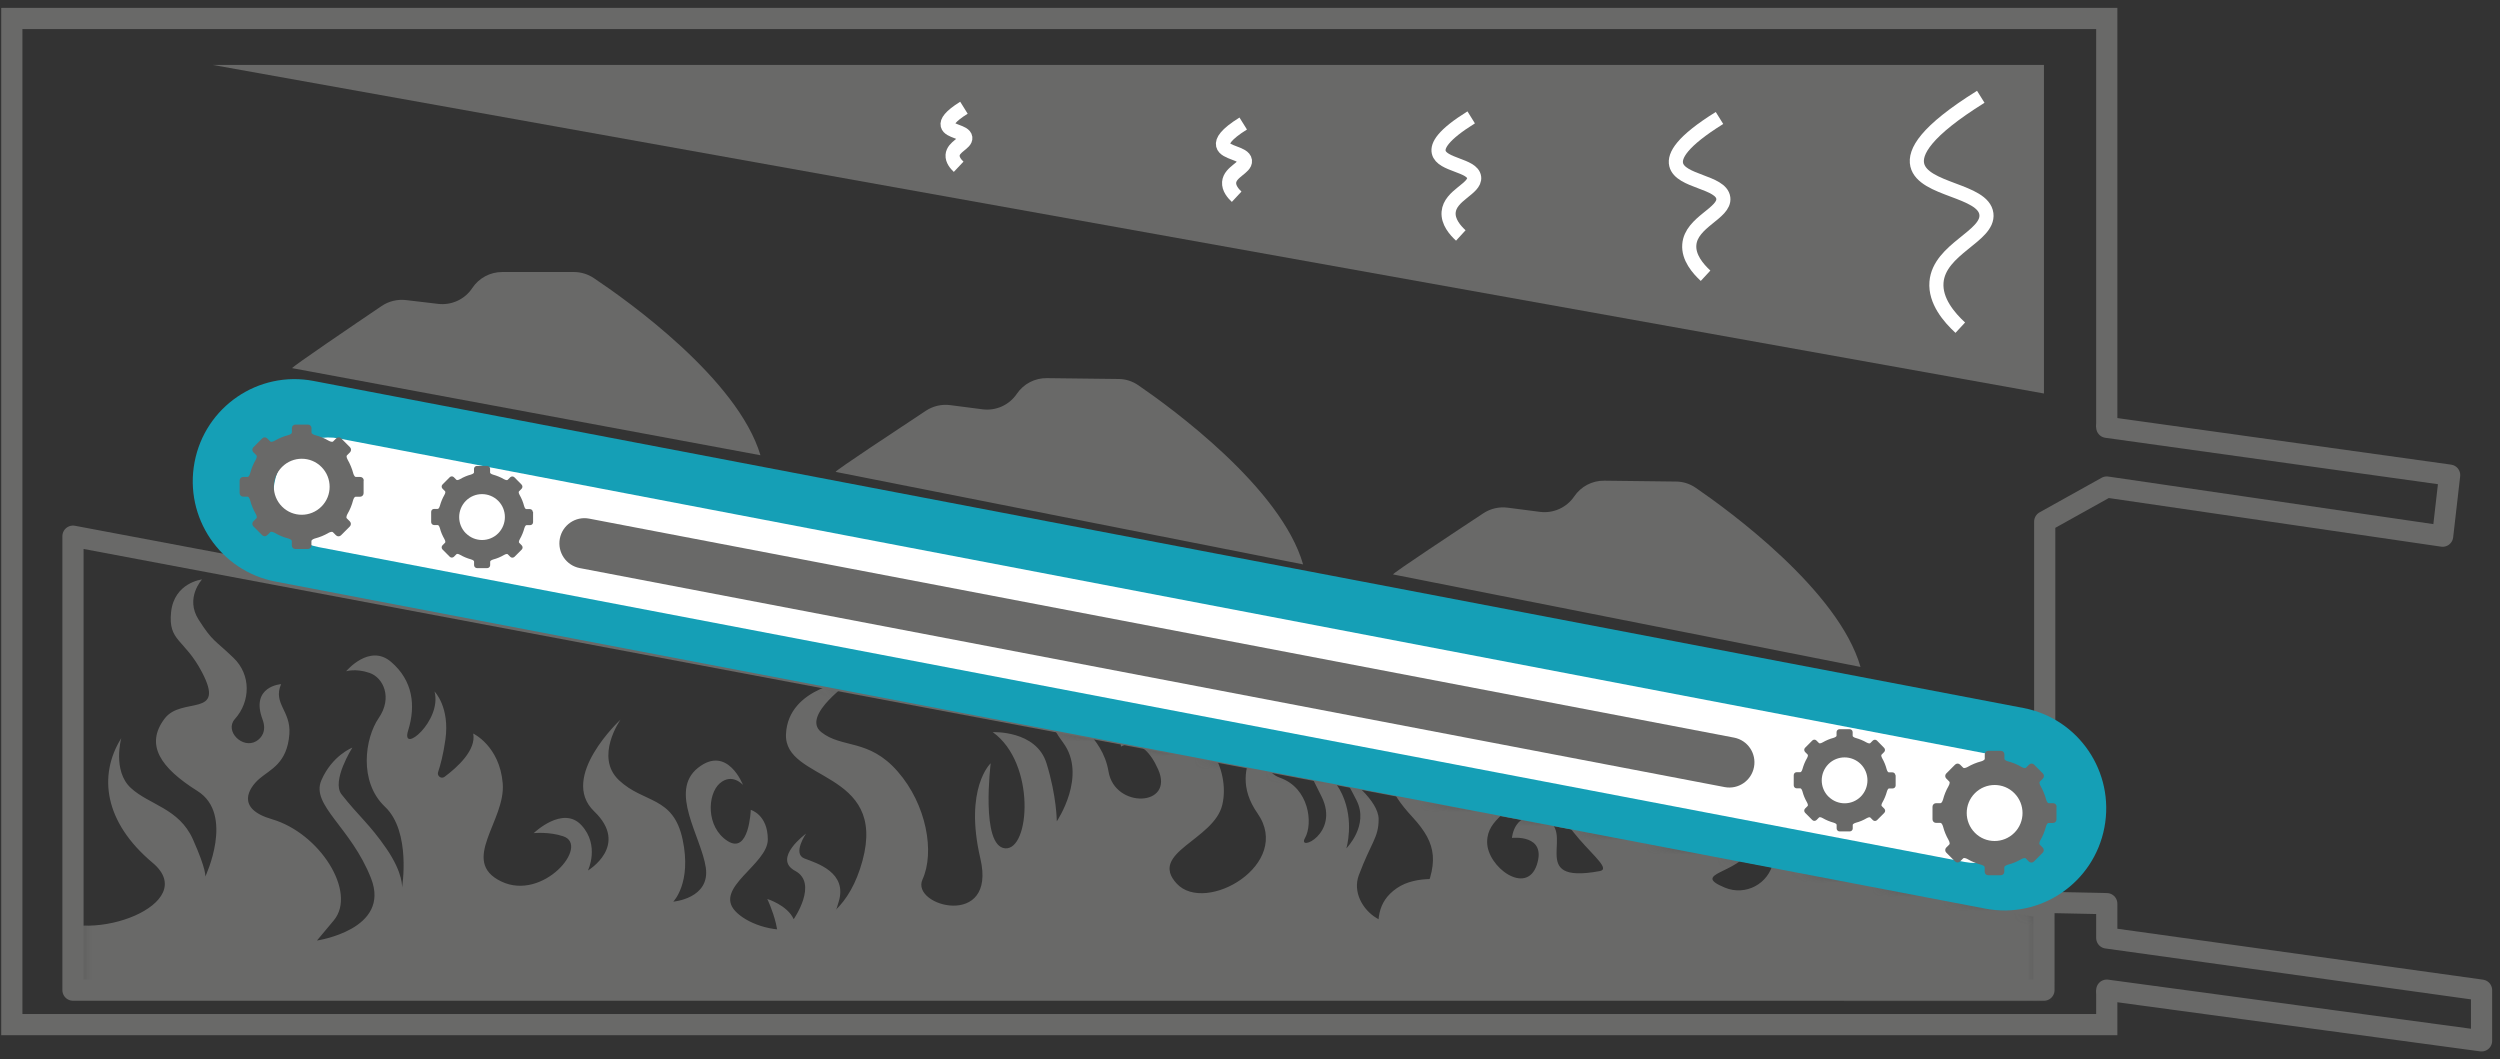 <?xml version="1.0" encoding="UTF-8"?> <svg xmlns="http://www.w3.org/2000/svg" width="177" height="75" viewBox="0 0 177 75" fill="none"><rect x="0" y="0" width="177" height="75" fill="#333333" stroke="none"/><path d="M59.163 33.405C59.163 33.301 63.696 30.307 65.558 29.077C66.067 28.745 66.673 28.604 67.279 28.684L69.564 28.979C70.514 29.102 71.451 28.678 71.99 27.884C72.468 27.177 73.27 26.759 74.121 26.772L79.193 26.833C79.696 26.833 80.186 26.993 80.602 27.282C82.924 28.874 90.697 34.53 92.259 39.959L59.175 33.411L59.163 33.405Z" fill="#696968"></path><path d="M98.629 40.666C98.629 40.562 103.162 37.568 105.024 36.338C105.532 36.006 106.139 35.865 106.745 35.944L109.03 36.24C109.979 36.362 110.917 35.938 111.456 35.145C111.933 34.438 112.736 34.02 113.587 34.032L118.659 34.094C119.161 34.094 119.651 34.254 120.068 34.543C122.39 36.135 130.163 41.791 131.725 47.22L98.641 40.672L98.629 40.666Z" fill="#696968"></path><path d="M149.159 70.103V72.543H0.837V1.308H149.159V30.252" stroke="#696968" stroke-width="1.5" stroke-miterlimit="10"></path><path d="M15.065 4.597H144.711V27.86L15.065 4.597Z" fill="#696968"></path><mask id="mask0_954_30" style="mask-type:luminance" maskUnits="userSpaceOnUse" x="5" y="37" width="140" height="34"><path d="M5.223 37.961V70.102H144.767V64.274L5.223 37.961Z" fill="white"></path></mask><g mask="url(#mask0_954_30)"><path d="M-59.664 70.01C-59.995 70.12 -63.284 62.847 -58.126 59.54C-52.969 56.232 -53.624 53.81 -54.831 52.046C-56.038 50.281 -58.672 50.502 -58.672 50.502C-58.672 50.502 -56.479 48.517 -54.169 49.949C-51.866 51.382 -49.777 55.679 -52.852 60.64C-55.927 65.602 -46.592 64.384 -48.46 59.208C-50.329 54.031 -48.24 52.267 -48.24 52.267C-48.24 52.267 -48.791 55.132 -47.474 55.464C-46.157 55.796 -42.206 54.031 -45.281 51.609C-48.356 49.187 -48.687 46.648 -45.943 44.889C-45.943 44.889 -47.701 47.865 -45.612 49.076C-43.523 50.287 -41.441 51.72 -41.11 53.706C-40.779 55.691 -42.978 57.56 -42.978 57.56C-42.978 57.56 -36.393 58.329 -38.696 54.363C-41 50.398 -40.675 49.076 -39.248 48.08C-37.821 47.09 -36.393 48.744 -36.393 48.744C-36.393 48.744 -38.807 48.302 -38.372 49.513C-37.931 50.724 -34.421 54.363 -34.2 57.007C-33.98 59.651 -40.24 61.636 -35.958 63.069C-31.677 64.501 -29.373 63.837 -30.69 59.983C-32.007 56.128 -35.193 52.052 -32.779 51.277C-30.366 50.509 -29.814 49.291 -31.683 48.744C-31.683 48.744 -28.277 47.201 -27.952 49.955C-27.622 52.71 -32.455 54.253 -28.718 55.021C-24.988 55.79 -27.842 52.267 -26.305 51.166C-24.767 50.066 -24.001 51.388 -24.001 51.388C-24.001 51.388 -25.98 51.277 -25.649 52.931C-25.318 54.585 -23.891 54.917 -24.553 56.564C-25.214 58.218 -26.746 57.444 -26.856 59.097C-26.966 60.751 -24.877 63.616 -23.671 61.63C-22.464 59.644 -24.767 59.208 -24.767 59.208C-24.767 59.208 -22.243 57.886 -21.251 60.308C-20.265 62.731 -23.119 64.052 -22.127 65.159C-21.141 66.26 -16.528 63.505 -19.052 59.983C-21.576 56.454 -21.141 54.031 -18.501 52.378C-18.501 52.378 -20.038 54.689 -18.721 55.907C-17.404 57.118 -16.853 57.007 -15.316 59.325C-13.778 61.636 -16.522 62.632 -14.764 64.391C-13.006 66.155 -9.166 60.315 -12.461 57.339C-15.757 54.363 -10.924 51.83 -12.241 50.509C-13.557 49.187 -15.095 50.177 -15.095 50.177C-15.095 50.177 -12.792 47.644 -11.144 49.076C-9.496 50.509 -9.276 51.609 -9.827 53.263C-10.378 54.917 -7.414 56.571 -7.303 54.695C-7.193 52.82 -7.634 50.177 -6.207 49.734C-4.78 49.291 -3.683 50.834 -3.683 50.834C-3.683 50.834 -6.207 50.724 -5.772 52.267C-5.331 53.81 -3.683 54.689 -4.235 56.564C-4.786 58.439 -1.27 58.329 -1.931 56.232C-2.593 54.136 -0.173 52.925 -0.173 52.925C-0.173 52.925 -1.38 53.915 -0.835 55.021C-0.284 56.122 0.813 55.79 0.261 57.333C-0.29 58.876 2.454 59.097 2.24 57.997C2.019 56.896 1.254 56.343 1.254 56.343C1.254 56.343 4.439 56.675 3.667 59.208C2.902 61.741 0.482 62.737 3.447 64.827C6.411 66.924 14.27 63.991 10.803 61.083C7.379 58.212 6.938 54.904 8.586 52.261C8.586 52.261 7.949 54.579 9.266 55.79C10.583 57.001 12.672 57.222 13.658 59.423C14.644 61.63 14.534 62.067 14.534 62.067C14.534 62.067 16.623 57.659 13.982 56.005C11.349 54.351 10.258 52.728 11.655 50.877C12.861 49.279 16.028 50.865 14.289 47.57C13.045 45.209 11.894 45.424 12.114 43.334C12.335 41.244 14.307 41.023 14.307 41.023C14.307 41.023 13.076 42.338 14.068 43.881C15.085 45.467 15.165 45.258 16.537 46.58C17.78 47.773 17.744 49.666 16.629 50.908C15.875 51.751 17.168 53.054 18.142 52.476C18.534 52.242 18.889 51.744 18.589 50.939C17.707 48.584 19.9 48.437 19.9 48.437C19.312 49.832 20.604 50.312 20.488 51.966C20.335 54.056 19.14 54.468 18.368 55.132C17.603 55.79 16.678 57.247 19.244 57.997C22.65 58.987 25.284 63.173 23.636 65.159C21.988 67.145 22.43 66.591 22.43 66.591C22.43 66.591 27.697 65.823 26.27 62.184C24.843 58.55 21.988 57.007 22.754 55.242C23.52 53.478 24.947 52.931 24.947 52.931C24.947 52.931 23.446 55.298 24.181 56.239C25.388 57.782 26.16 58.335 27.367 60.093C28.573 61.858 28.463 62.847 28.463 62.847C28.463 62.847 29.125 58.882 27.256 57.118C25.388 55.353 25.829 52.267 26.815 50.834C27.802 49.402 27.146 47.97 26.154 47.638C25.168 47.306 24.506 47.527 24.506 47.527C24.506 47.527 26.154 45.541 27.691 46.863C29.229 48.185 29.449 49.949 28.898 51.714C28.347 53.478 31.311 51.05 30.766 48.959C30.766 48.959 31.863 50.06 31.532 52.378C31.385 53.41 31.189 54.154 31.017 54.665C30.925 54.941 31.244 55.175 31.477 54.997C32.402 54.308 33.725 53.097 33.504 51.935C33.504 51.935 35.373 52.814 35.593 55.464C35.814 58.107 32.518 60.972 35.483 62.405C38.448 63.837 41.792 59.847 39.875 59.208C38.864 58.87 37.786 58.987 37.786 58.987C37.786 58.987 39.85 56.995 41.167 58.427C42.484 59.86 41.627 61.63 41.627 61.63C41.627 61.63 44.591 59.866 42.068 57.444C39.544 55.021 43.936 50.945 43.936 50.945C43.936 50.945 42.068 53.589 43.826 55.242C45.584 56.896 47.666 56.343 48.328 59.429C48.989 62.516 47.666 63.837 47.666 63.837C47.666 63.837 50.3 63.616 49.97 61.415C49.639 59.214 47.336 56.017 49.418 54.363C51.507 52.71 52.603 55.575 52.603 55.575C52.603 55.575 51.838 54.695 50.956 55.464C50.08 56.232 49.97 58.55 51.507 59.54C53.044 60.53 53.155 57.339 53.155 57.339C53.155 57.339 54.361 57.671 54.361 59.435C54.361 61.2 50.521 62.854 52.058 64.507C53.596 66.161 59.305 67.409 61.063 60.942C62.821 54.48 55.501 55.359 55.648 51.978C55.795 48.597 60.334 48.16 60.334 48.16C60.334 48.16 56.677 50.656 58.141 51.83C59.605 53.005 61.51 52.273 63.556 54.622C65.608 56.97 66.19 60.351 65.314 62.263C64.438 64.175 70.582 65.792 69.412 60.794C68.242 55.796 70.141 54.038 70.141 54.038C70.141 54.038 69.412 59.915 71.164 60.062C72.922 60.21 73.357 54.038 70.288 51.837C70.288 51.837 73.363 51.689 74.092 54.038C74.82 56.386 74.82 58.151 74.82 58.151C74.82 58.151 77.013 54.917 75.262 52.568C73.504 50.22 73.504 48.013 75.409 47.133C77.314 46.254 77.895 47.724 77.895 47.724C77.895 47.724 75.2 46.875 75.531 49.63C75.709 51.13 78.043 51.984 78.484 54.628C78.925 57.271 83.169 57.124 82 54.48C80.83 51.837 79.366 52.863 79.366 52.863C79.366 52.863 78.925 50.072 82.147 50.662C85.369 51.252 87.127 54.48 86.538 56.982C85.951 59.478 81.271 60.364 83.317 62.565C85.369 64.766 91.561 61.181 89.025 57.573C86.575 54.081 90.306 51.326 90.306 51.326C90.306 51.326 88.584 54.339 90.636 55.07C92.689 55.802 92.976 58.304 92.394 59.331C91.806 60.358 94.881 59.036 93.564 56.392L92.248 53.749C92.248 53.749 94.153 54.339 95.028 56.245C95.904 58.157 95.322 60.062 95.322 60.062C95.322 60.062 96.933 58.446 96.051 56.681C95.169 54.917 94.881 54.769 95.175 54.917C95.469 55.064 97.607 56.675 97.607 57.997C97.607 59.319 97.08 59.62 96.204 61.968C95.329 64.317 98.998 66.997 100.462 64.059C101.926 61.12 101.766 59.767 100.008 57.855C98.25 55.943 97.668 54.622 99.42 52.273C101.178 49.925 97.227 49.039 97.227 49.039C97.227 49.039 100.535 48.031 102.33 50.392C104.088 52.703 99.861 53.152 101.619 55.064C103.377 56.976 106.158 56.829 105.135 53.89C104.112 50.951 106.893 51.099 106.893 51.099C106.893 51.099 105.282 52.568 106.017 53.011C106.746 53.453 107.775 54.333 107.481 55.95C107.187 57.566 105.289 57.861 105.289 59.62C105.289 61.378 108.069 63.438 108.805 61.237C109.533 59.036 107.047 59.325 107.047 59.325C107.047 59.325 107.194 57.339 109.203 57.929C111.837 58.698 107.886 62.669 113.264 61.673C114.709 61.409 108.945 58.194 110.348 54.91C111.665 51.824 111.138 50.361 109.674 49.919C108.21 49.476 109.38 47.275 111.579 46.685C111.579 46.685 109.386 48.449 110.85 48.597C112.314 48.744 113.282 50.466 112.988 51.492C112.694 52.519 111.586 53.884 112.608 55.501C113.631 57.118 115.536 57.702 114.801 55.058C114.072 52.414 113.484 51.24 114.654 49.623C115.824 48.007 113.778 47.564 113.778 47.564C113.778 47.564 115.971 47.121 115.83 49.033C115.683 50.945 114.954 51.677 115.83 52.414C116.706 53.152 117.221 54.947 117 56.97C116.835 58.476 118.023 60.64 118.464 58.587C118.905 56.527 117.735 54.769 117.735 53.152C117.735 51.535 119.199 51.535 119.199 51.535C119.199 51.535 118.029 52.857 118.905 53.595C119.781 54.327 120.81 55.654 120.516 57.708C120.498 57.819 120.486 57.923 120.48 58.021C120.394 58.968 121.809 59.146 121.931 58.2C121.962 57.966 121.968 57.689 121.944 57.376C121.797 55.611 121.104 55.501 121.104 55.501C123.156 55.058 124.792 58.323 123.922 60.13C123.095 61.858 119.64 61.821 122.127 62.847C123.585 63.45 125.227 62.577 125.545 61.028C125.809 59.761 125.864 58.341 125.202 57.413C123.738 55.353 125.643 53.3 125.643 53.3C125.643 53.3 124.62 56.091 125.937 56.97C127.254 57.849 127.695 59.03 127.695 59.03C127.695 59.03 125.356 55.943 126.673 53.742C127.989 51.541 125.65 49.63 125.65 49.63C125.65 49.63 128.081 49.255 129.251 51.166C130.421 53.078 127.408 56.239 128.872 56.976C130.336 57.708 131.652 55.95 130.777 54.775C129.901 53.601 130.574 53.152 130.574 53.152C130.574 53.152 132.241 52.568 132.682 55.07C133.123 57.566 130.489 58.888 133.411 60.21C136.338 61.532 137.214 64.833 134.795 65.386C132.651 65.872 133.845 67.409 133.845 67.409C133.845 67.409 135.603 68.436 136.332 66.966C136.712 66.21 137.821 66.303 138.06 67.114C138.207 67.63 138.194 68.196 137.76 68.688C136.59 70.01 135.021 69.905 135.021 69.905L-59.67 70.016L-59.664 70.01Z" fill="#696968"></path><path d="M-59.664 70.01C-59.664 70.01 -60.179 66.961 -58.421 65.196C-56.663 63.432 -57.324 61.889 -57.324 61.889C-57.324 61.889 -55.236 63.1 -55.677 64.643C-56.118 66.186 -53.808 68.498 -50.844 65.965C-47.879 63.432 -45.9 65.301 -45.355 63.542C-44.804 61.778 -45.907 60.456 -45.907 60.456C-45.907 60.456 -43.818 60.899 -43.818 62.553C-43.818 64.206 -43.707 65.085 -42.721 64.317C-41.735 63.549 -42.611 61.12 -41.184 60.241C-39.757 59.362 -38.44 59.909 -38.44 59.909C-38.44 59.909 -40.418 60.899 -40.418 61.895C-40.418 62.891 -39.101 64.206 -39.867 65.639C-40.632 67.071 -39.536 68.393 -37.888 67.735C-36.24 67.071 -37.337 65.639 -35.585 65.424C-33.827 65.202 -33.937 66.746 -33.937 66.746C-33.937 66.746 -34.813 66.192 -35.254 66.967C-35.695 67.735 -35.144 68.953 -33.717 68.289C-32.29 67.625 -33.606 65.424 -31.414 65.424C-29.221 65.424 -27.898 64.981 -28.118 63.77C-28.339 62.559 -28.669 61.784 -28.669 61.784C-28.669 61.784 -25.484 62.885 -26.581 64.76C-27.677 66.635 -27.787 67.846 -26.691 67.514C-25.594 67.182 -25.925 65.639 -25.153 64.87C-24.388 64.102 -23.506 64.428 -23.506 64.428C-23.506 64.428 -24.823 65.196 -24.602 66.082C-24.382 66.961 -23.285 67.293 -23.941 68.178C-24.602 69.057 -21.852 69.5 -21.852 67.957C-21.852 66.413 -18.887 66.524 -18.887 66.524C-18.887 66.524 -21.19 67.846 -19.983 68.067C-18.777 68.289 -16.253 67.514 -16.909 66.192C-17.564 64.87 -17.57 63.106 -17.019 62.116C-16.468 61.126 -16.143 60.905 -16.143 60.905C-16.143 60.905 -17.129 63.438 -16.363 64.323C-15.598 65.202 -13.95 65.313 -14.171 67.077C-14.391 68.842 -12.082 68.51 -11.316 65.756C-10.55 63.001 -9.013 62.122 -7.475 62.122C-5.938 62.122 -5.938 59.257 -7.806 59.257C-9.674 59.257 -9.013 57.714 -7.475 57.056C-7.475 57.056 -8.462 58.489 -7.255 58.267C-6.048 58.046 -4.731 58.599 -4.511 59.921C-4.29 61.243 -5.172 62.454 -3.635 62.233C-2.097 62.012 -3.635 60.136 -2.318 59.368C-1.001 58.599 -0.89 57.382 -0.89 57.382C-0.89 57.382 -0.125 58.593 -0.89 59.257C-1.656 59.921 -2.097 60.468 -1.332 61.458C-0.566 62.448 0.757 63.001 -0.566 64.102C-1.883 65.202 -2.869 66.413 -0.897 66.967C1.082 67.52 0.42 64.981 0.42 64.981C0.42 64.981 2.068 64.981 2.068 66.082C2.068 67.182 2.289 68.393 5.688 68.614C9.094 68.836 9.419 66.413 11.507 65.86C13.596 65.307 14.031 67.071 15.569 65.86C17.106 64.649 16.23 62.553 16.23 62.553C16.23 62.553 18.423 62.774 18.209 64.538C17.988 66.303 19.415 66.303 19.746 65.092C20.077 63.88 20.512 61.569 18.65 60.462C18.65 60.462 21.614 60.684 21.835 62.885C22.055 65.085 21.835 66.518 20.297 67.735C18.76 68.946 22.821 68.614 24.8 67.625C26.778 66.635 28.42 64.428 30.068 65.528C31.715 66.629 33.473 64.76 32.156 62.885C30.839 61.01 30.178 63.106 30.178 63.106C30.178 63.106 29.847 60.352 31.826 61.01C33.804 61.673 34.79 62.663 34.68 64.317C34.57 65.971 35.011 67.514 36.548 66.518C38.086 65.528 37.975 62.774 40.389 63.432C40.389 63.432 38.741 64.2 39.623 65.085C40.499 65.965 42.809 65.196 42.478 63.542C42.147 61.889 44.015 62.11 44.015 62.11C44.015 62.11 42.919 62.774 43.354 63.21C43.795 63.653 45.112 64.422 44.119 65.743C43.133 67.065 43.133 68.387 44.671 68.055C46.208 67.723 45.222 65.743 45.767 65.079C46.318 64.422 47.194 64.637 47.194 64.637C47.194 64.637 46.098 65.737 46.643 66.069C47.194 66.401 48.291 67.391 47.85 68.166C47.409 68.934 49.828 67.397 49.167 66.29L48.505 65.19C48.505 65.19 50.484 64.2 51.029 66.18C51.58 68.166 53.222 68.602 54.545 67.723C55.862 66.844 54.324 63.647 54.324 63.647C54.324 63.647 55.752 64.09 56.193 65.079C56.193 65.079 57.951 62.547 56.303 61.661C54.655 60.782 57.069 59.018 57.069 59.018C57.069 59.018 56.082 60.45 56.958 60.782C57.834 61.114 60.033 61.772 59.372 63.868C58.71 65.965 58.606 66.733 59.813 67.065C61.02 67.397 61.35 65.19 61.02 64.754C60.689 64.311 61.571 63.21 62.557 62.878C62.557 62.878 61.791 63.758 62.116 64.422C62.447 65.079 63.433 65.301 63.102 66.733C62.771 68.166 65.516 68.719 65.957 66.733C66.398 64.747 67.274 65.743 69.473 65.854C71.665 65.965 73.754 64.864 72.768 63.1C71.782 61.335 71.01 62.547 71.01 62.547C71.01 62.547 71.12 60.782 72.878 61.557C74.636 62.325 73.754 64.532 74.857 64.643C75.953 64.754 74.091 61.446 75.843 60.788C77.601 60.124 77.05 58.802 76.719 57.813C76.388 56.823 77.816 55.501 77.816 55.501C77.816 55.501 77.374 57.487 78.146 58.145C78.912 58.809 79.243 60.567 78.367 61.342C77.491 62.11 77.601 62.995 78.477 63.327C79.353 63.659 81.993 62.227 81.001 60.241C80.014 58.255 82.428 57.376 82.428 57.376C82.428 57.376 80.891 58.919 81.766 59.577C82.642 60.241 84.18 64.096 80.56 65.418C76.94 66.739 82.207 69.604 83.855 67.182C85.503 64.76 83.855 64.096 83.855 64.096C83.855 64.096 86.269 63.653 85.944 65.639C85.613 67.625 88.137 68.172 88.578 65.86C89.019 63.549 90.991 63.106 90.991 63.106C90.991 63.106 89.013 65.971 90.55 66.524C92.088 67.077 94.171 65.202 92.964 63.106C91.757 61.01 93.729 60.13 93.729 60.13C93.729 60.13 93.288 61.895 94.06 62.331C94.826 62.774 96.804 64.864 95.818 66.407C94.832 67.95 97.907 68.719 97.686 66.961C97.466 65.196 97.466 63.874 98.893 62.885C100.32 61.895 102.513 62.331 102.513 62.331C102.513 62.331 99.659 63.985 100.32 65.639C100.982 67.293 104.492 68.946 105.478 65.971C106.464 62.995 103.285 64.76 103.285 64.76C103.285 64.76 104.051 62.448 106.14 63.217C108.228 63.985 106.691 66.85 108.008 67.182C109.325 67.514 108.449 65.749 109.545 64.428C110.642 63.106 111.959 63.985 111.959 63.985C111.959 63.985 109.766 64.975 110.642 66.082C111.518 67.182 113.386 66.413 113.165 65.418L112.945 64.428C112.945 64.428 114.152 64.649 114.152 65.528C114.152 66.407 116.24 65.749 115.469 64.428C114.703 63.106 116.345 61.563 115.138 60.02C113.931 58.477 112.614 58.698 112.614 58.698C112.614 58.698 114.152 57.487 115.358 58.587C116.565 59.688 117.337 61.342 117.006 62.663C116.675 63.985 117.557 65.196 118.654 65.085C119.75 64.975 120.191 62.663 119.205 61.563C118.219 60.462 120.081 59.688 120.081 59.688C120.081 59.688 119.42 60.567 119.75 61.12C120.081 61.673 121.729 62.995 121.067 64.206C120.406 65.418 120.737 67.84 121.943 67.403C123.15 66.961 121.392 64.76 123.37 64.317C123.37 64.317 123.701 67.403 125.894 65.639C128.087 63.874 126.225 62.553 126.225 62.553C126.225 62.553 128.314 61.452 128.528 63.432C128.749 65.418 127.432 66.407 128.308 66.629C129.184 66.85 131.713 64.532 129.955 62.221C128.197 59.909 127.542 61.01 127.542 61.01C127.542 61.01 128.528 58.809 130.617 60.02C132.706 61.231 133.692 64.428 132.81 66.082C131.934 67.735 133.03 68.614 134.017 68.289L135.003 67.957C135.003 67.957 135.223 69.389 133.796 69.389C132.369 69.389 131.928 70.053 131.928 70.053L-59.689 70.016L-59.664 70.01Z" fill="#696968"></path><path d="M9.266 69.991C9.266 69.991 9.596 67.514 11.955 67.68C14.313 67.846 16.236 68.78 16.733 67.459C17.229 66.137 16.236 66.413 16.236 66.413C16.236 66.413 17.057 64.981 17.664 65.971C18.27 66.96 17.112 68.012 17.829 68.338C18.546 68.67 18.27 67.618 19.036 67.237C19.801 66.85 20.298 67.735 20.298 67.735C20.298 67.735 18.87 67.514 18.981 68.288C19.091 69.057 19.201 69.666 18.54 69.721C17.878 69.776 17.388 70.053 17.388 70.053L9.266 69.998V69.991Z" fill="#696968"></path><path d="M14.699 51.259C14.699 51.259 13.492 53.189 12.831 52.415C12.169 51.646 11.569 53.57 13.327 53.57C15.085 53.57 16.016 54.283 15.52 54.726C15.024 55.169 16.181 55.937 16.181 55.937C16.181 55.937 15.63 55.495 16.347 54.892C17.063 54.29 17.664 53.515 16.347 53.238C15.03 52.962 14.754 53.238 15.195 52.027C15.195 52.027 15.085 51.419 14.699 51.259Z" fill="#696968"></path><path d="M27.544 52.581C27.048 52.931 26.503 54.837 27.82 55.667C29.136 56.491 29.743 56.823 29.412 57.979C29.081 59.134 31.446 59.632 31.446 59.632C31.446 59.632 31.164 57.979 32.162 58.255C33.755 58.698 34.251 57.923 34.355 56.823C34.466 55.722 33.259 55.39 33.694 54.726C34.135 54.062 34.625 54.228 34.625 54.228C34.625 54.228 32.701 53.835 32.922 55.273C33.142 56.706 32.867 56.927 32.316 56.927C32.316 56.927 32.303 56.927 32.297 56.927C31.47 56.921 30.772 56.331 30.551 55.532C30.325 54.708 29.914 53.816 29.234 54.339C28.083 55.218 27.587 53.841 28.028 53.515C28.469 53.183 28.904 53.239 28.904 53.239C28.904 53.239 28.358 51.99 27.532 52.575L27.544 52.581Z" fill="#696968"></path><path d="M26.999 69.991C26.999 69.991 26.123 67.458 28.206 67.569C30.295 67.68 32.929 68.835 33.039 67.458C33.149 66.081 33.204 65.915 33.204 65.915C33.204 65.915 34.246 66.524 33.97 67.624C33.694 68.725 35.177 69.333 36.604 68.725C38.031 68.116 37.21 66.739 38.307 66.413C39.403 66.081 40.396 66.856 40.396 66.856C40.396 66.856 38.638 66.911 38.638 67.52C38.638 68.128 39.403 68.51 39.023 69.007C38.638 69.505 41.492 69.118 40.616 68.239C39.74 67.36 39.85 67.796 39.85 67.796C39.85 67.796 40.457 66.972 41.278 67.298C42.099 67.63 42.76 68.565 42.484 68.952C42.209 69.339 41.388 70.108 41.388 70.108L27.005 69.997L26.999 69.991Z" fill="#696968"></path><path d="M43.133 56.165C43.133 56.165 44.23 57.764 45.547 57.819C46.864 57.874 47.905 58.587 47.525 59.805C47.139 61.016 46.208 60.192 45.987 61.569C45.767 62.946 46.808 61.624 46.698 62.393C46.588 63.161 45.602 61.95 45.547 62.836C45.491 63.715 45.547 63.936 45.547 63.936C45.547 63.936 42.857 60.303 44.505 60.081C46.153 59.86 46.539 59.313 45.436 58.981C44.34 58.649 43.788 58.704 43.458 57.714C43.127 56.724 43.127 56.171 43.127 56.171L43.133 56.165Z" fill="#696968"></path><path d="M49.835 66.303C49.835 66.303 50.876 67.625 50 68.067C49.124 68.51 49.179 69.998 49.179 69.998H66.472C66.472 69.998 65.43 69.063 64.603 69.229C63.782 69.395 62.135 69.561 62.3 68.842C62.465 68.123 62.686 67.244 62.245 67.078C62.245 67.078 62.19 68.233 61.639 68.123C61.087 68.012 59.881 68.123 59.991 68.676C60.101 69.229 58.343 68.953 58.564 68.123C58.784 67.299 58.894 66.856 58.343 66.358C57.792 65.86 57.737 64.649 58.233 64.102C58.729 63.549 58.123 62.614 58.123 62.614C58.123 62.614 58.123 63.936 57.681 64.213C57.24 64.489 56.916 65.258 57.185 66.088C57.461 66.912 57.461 68.295 57.075 68.074C56.689 67.852 56.91 66.586 56.524 66.254C56.138 65.922 55.703 65.867 55.703 65.867C55.703 65.867 56.524 67.078 56.144 67.52C55.758 67.963 54.992 67.908 55.268 68.565C55.544 69.229 54.447 69.721 54.117 69.229C53.786 68.731 52.744 68.461 52.634 69.008C52.524 69.561 50.711 69.229 51.262 68.676C51.813 68.123 51.152 66.635 49.835 66.309V66.303Z" fill="#696968"></path><path d="M60.206 53.958C60.206 53.958 62.184 56.054 62.95 56.054C63.715 56.054 64.708 56.608 64.377 58.096C64.046 59.583 63.556 59.971 63.771 60.739C63.991 61.508 64.377 62.006 63.936 62.393C63.495 62.78 63.33 63.383 63.33 63.383C63.33 63.383 62.723 62.995 62.999 62.061C63.275 61.126 62.668 60.629 62.558 59.86C62.448 59.092 63.164 59.473 63.164 58.206C63.164 56.94 62.889 57.106 61.517 56.165C60.144 55.231 60.2 53.964 60.2 53.964L60.206 53.958Z" fill="#696968"></path><path d="M72.395 70.046C72.395 70.046 71.733 67.735 70.361 68.227C68.989 68.725 67.176 68.393 67.176 67.292C67.176 66.192 68.217 66.302 68.217 66.302C68.217 66.302 67.451 67.292 68.162 67.348C68.873 67.403 70.906 66.136 72.113 66.739C73.32 67.348 74.416 68.393 74.692 67.618C74.967 66.85 74.196 65.964 73.54 65.964C72.885 65.964 73.706 64.808 73.706 64.808C73.706 64.808 73.375 65.577 74.091 65.528C74.802 65.472 75.408 65.528 75.794 66.241C76.18 66.96 77.663 66.462 77.001 65.528C76.34 64.593 75.298 62.995 76.015 62.22C76.725 61.452 77.166 61.722 77.166 61.722C77.166 61.722 76.235 62.386 76.781 63.099C77.332 63.819 78.153 64.255 78.263 64.864C78.373 65.472 78.814 64.366 79.69 64.2C80.566 64.034 81.834 63.923 81.724 63.044C81.614 62.165 81.999 61.501 81.999 61.501C81.999 61.501 81.724 62.38 81.999 62.601C82.275 62.823 82.606 63.923 81.944 64.2C81.283 64.477 80.076 64.477 79.255 65.577C78.434 66.677 78.159 67.507 79.2 67.889C80.241 68.276 79.365 69.044 79.365 69.044C79.365 69.044 80.682 70.034 81.399 69.376C82.11 68.712 83.647 68.055 84.088 68.221C84.529 68.387 84.964 67.452 84.964 67.452C84.964 67.452 85.46 68.331 84.744 68.774C84.033 69.217 85.24 69.708 85.62 69.217C86.005 68.719 86.171 67.895 86.826 67.895C87.482 67.895 87.868 68.559 87.868 68.559C87.868 68.559 86.551 68.227 86.826 68.78C87.102 69.333 88.364 69.493 88.805 68.669C89.246 67.846 89.025 66.573 89.025 66.573C89.025 66.573 90.122 67.126 89.956 67.95C89.791 68.774 90.453 69.604 90.943 69.051C91.439 68.497 91.439 67.341 92.425 67.12C93.411 66.899 94.569 67.839 94.569 67.839C94.569 67.839 93.031 67.231 92.976 68.005C92.921 68.774 94.679 68.337 94.679 68.995C94.679 69.653 94.183 70.096 94.183 70.096L72.388 70.04L72.395 70.046Z" fill="#696968"></path><path d="M83.317 54.289C83.096 55.39 82.386 56.435 82.876 56.601C83.372 56.767 84.248 57.154 83.697 57.757C83.145 58.365 83.201 58.857 83.201 58.857C83.201 58.857 83.807 57.867 84.462 57.48C85.124 57.093 85.614 55.882 84.738 55.716C83.862 55.55 84.242 55.55 84.628 54.449C85.014 53.349 83.531 53.183 83.311 54.283L83.317 54.289Z" fill="#696968"></path><path d="M89.963 56.164C89.963 56.164 91.169 56.054 91.28 57.154C91.39 58.255 90.949 57.652 91.004 58.697C91.059 59.742 91.5 60.24 91.5 60.24C91.5 60.24 90.735 60.185 90.569 59.472C90.404 58.759 91.39 57.873 90.569 57.375C89.748 56.877 89.963 56.164 89.963 56.164Z" fill="#696968"></path><path d="M100.174 54.179C100.174 54.179 100.394 56.491 101.987 56.601C103.028 56.675 104.731 56.767 104.29 57.757C103.849 58.747 103.414 59.355 103.414 59.355C103.083 58.858 102.808 60.179 103.524 60.456C104.235 60.733 103.304 61.944 103.304 61.944C103.304 61.944 103.579 61.065 103.194 60.843C102.808 60.622 102.171 59.399 102.373 58.802C102.593 58.138 103.8 57.757 102.483 57.702C101.166 57.646 100.29 56.933 100.014 56.103C99.739 55.279 100.18 54.173 100.18 54.173L100.174 54.179Z" fill="#696968"></path><path d="M100.333 67.071L100.112 67.895C100.609 68.719 102.361 67.784 102.691 68.282C103.022 68.78 105.546 68.559 105.711 67.514C105.877 66.469 106.642 65.971 106.642 65.971C106.642 65.971 107.408 68.891 108.89 68.282C110.373 67.674 109.552 66.407 109.552 66.407C109.552 66.407 111.089 66.684 111.089 67.674C111.089 68.663 112.296 68.885 112.572 68.338C112.847 67.784 112.902 66.739 113.944 66.85C114.985 66.96 114.985 67.729 114.985 67.729C114.985 67.729 114.379 67.065 113.999 67.508C113.613 67.95 114.109 68.553 114.054 69.162C113.999 69.77 113.448 69.985 113.448 69.985H95.769C95.769 69.985 97.638 69.543 98.238 68.829C98.844 68.11 98.403 67.508 98.348 66.844C98.293 66.18 100.327 67.065 100.327 67.065L100.333 67.071Z" fill="#696968"></path><path d="M117.9 65.97C118.341 66.136 119.144 66.898 118.887 67.679C118.611 68.503 121.521 69.61 122.348 68.669C123.168 67.735 123.658 66.856 123.334 66.413C122.893 65.804 124.044 65.915 124.485 66.745C124.926 67.569 125.857 67.513 125.968 66.745C126.078 65.976 127.285 65.921 127.285 65.921C127.285 65.921 126.023 66.911 126.574 67.243C127.125 67.575 127.726 68.62 126.684 68.565C125.643 68.509 124.436 67.741 124.216 68.454C123.995 69.173 128.387 70.218 128.332 68.897C128.277 67.575 128.773 67.077 129.925 67.188C131.076 67.298 131.903 66.8 131.572 65.976C131.242 65.153 131.958 64.212 131.958 64.212C131.958 64.212 131.517 65.312 131.903 65.589C132.289 65.866 132.889 68.177 131.903 68.288C130.917 68.399 130.145 68.675 130.421 69.112C130.697 69.554 131.027 68.946 131.572 69.167C132.124 69.388 131.958 70.046 131.958 70.046L114.887 70.102C114.887 70.102 117.19 69.88 116.865 69.001C116.534 68.122 115.493 67.292 115.934 66.358C116.375 65.423 116.975 65.202 116.975 65.202C116.975 65.202 116.314 67.845 117.306 67.735C118.292 67.624 117.913 65.97 117.913 65.97H117.9Z" fill="#696968"></path><path d="M127.346 50.546C127.346 50.546 128.553 51.48 128.112 51.978C127.671 52.476 127.45 52.802 127.615 53.522C127.781 54.235 127.505 55.009 127.505 55.009C127.505 55.009 128.822 54.02 128.491 53.411C128.161 52.802 128.602 52.858 128.767 52.255C128.932 51.646 128.932 50.601 127.34 50.546H127.346Z" fill="#696968"></path><path d="M146.617 59.688H130.556V70.92H146.617V59.688Z" fill="#696968"></path></g><path d="M5.167 37.961V70.102H144.711V64.274L5.167 37.961Z" stroke="#696968" stroke-width="1.5" stroke-linejoin="round"></path><path d="M20.683 26.064C20.683 25.96 25.179 22.911 27.023 21.663C27.525 21.325 28.131 21.177 28.738 21.245L31.022 21.515C31.972 21.626 32.909 21.195 33.436 20.396C33.907 19.683 34.704 19.259 35.555 19.259H40.627C41.129 19.259 41.619 19.406 42.042 19.689C44.382 21.251 52.223 26.821 53.84 32.231L20.683 26.064Z" fill="#696968"></path><path d="M149.159 30.252L173.434 33.639L172.938 37.961L149.159 34.482L144.767 36.929V63.887L149.159 63.979V66.408L175.694 70.103V73.693L149.159 70.103" stroke="#696968" stroke-width="1.5" stroke-linecap="round" stroke-linejoin="round"></path><path d="M22.2 26.971C18.292 26.223 14.52 28.797 13.775 32.719C13.03 36.642 15.595 40.427 19.503 41.175L140.568 64.332C144.476 65.079 148.248 62.506 148.993 58.583C149.738 54.661 147.173 50.875 143.265 50.128L22.2 26.971Z" fill="#159FB6"></path><path d="M19.436 34.151L19.434 34.157C19.032 36.278 20.418 38.326 22.532 38.73L139.12 61.031C141.234 61.435 143.274 60.043 143.677 57.922L143.678 57.916C144.081 55.794 142.694 53.747 140.58 53.343L23.992 31.042C21.878 30.638 19.838 32.03 19.436 34.151Z" fill="white"></path><path d="M25.755 34.02C25.755 33.878 25.645 33.768 25.504 33.768C25.504 33.768 25.32 33.768 25.198 33.768C25.075 33.768 25.008 33.503 25.008 33.503C24.922 33.178 24.787 32.852 24.616 32.55C24.616 32.55 24.481 32.323 24.567 32.237C24.652 32.151 24.781 32.022 24.781 32.022C24.879 31.923 24.879 31.764 24.781 31.665L24.156 31.038C24.058 30.94 23.899 30.94 23.801 31.038C23.801 31.038 23.672 31.167 23.587 31.253C23.501 31.339 23.262 31.198 23.262 31.198C22.968 31.026 22.649 30.897 22.325 30.811C22.325 30.811 22.055 30.743 22.055 30.62C22.055 30.497 22.055 30.313 22.055 30.313C22.055 30.171 21.945 30.061 21.804 30.061H20.916C20.775 30.061 20.665 30.171 20.665 30.313C20.665 30.313 20.665 30.497 20.665 30.62C20.665 30.743 20.395 30.811 20.395 30.811C20.07 30.897 19.758 31.026 19.458 31.198C19.458 31.198 19.219 31.339 19.133 31.253C19.047 31.167 18.919 31.038 18.919 31.038C18.821 30.94 18.662 30.94 18.564 31.038L17.939 31.665C17.841 31.764 17.841 31.923 17.939 32.022C17.939 32.022 18.067 32.151 18.153 32.237C18.239 32.323 18.098 32.563 18.098 32.563C17.927 32.858 17.798 33.178 17.712 33.503C17.712 33.503 17.645 33.768 17.522 33.768H17.216C17.075 33.768 16.965 33.878 16.965 34.02V34.911C16.965 35.053 17.075 35.163 17.216 35.163C17.216 35.163 17.4 35.163 17.522 35.163C17.645 35.163 17.712 35.428 17.712 35.428C17.798 35.754 17.927 36.067 18.098 36.368C18.098 36.368 18.239 36.608 18.153 36.694C18.067 36.78 17.939 36.909 17.939 36.909C17.841 37.008 17.841 37.167 17.939 37.266L18.564 37.893C18.662 37.991 18.821 37.991 18.919 37.893C18.919 37.893 19.047 37.764 19.133 37.678C19.219 37.592 19.458 37.733 19.458 37.733C19.752 37.905 20.07 38.034 20.395 38.12C20.395 38.12 20.665 38.188 20.659 38.311V38.618C20.659 38.76 20.769 38.87 20.91 38.87H21.798C21.939 38.87 22.049 38.76 22.049 38.618V38.311C22.049 38.188 22.312 38.12 22.312 38.12C22.637 38.034 22.956 37.905 23.25 37.733C23.25 37.733 23.488 37.592 23.574 37.684C23.66 37.77 23.789 37.899 23.789 37.899C23.887 37.998 24.046 37.998 24.144 37.899L24.769 37.272C24.867 37.174 24.867 37.014 24.769 36.915C24.769 36.915 24.64 36.786 24.554 36.7C24.468 36.614 24.609 36.374 24.609 36.374C24.781 36.079 24.91 35.76 24.995 35.434C24.995 35.434 25.063 35.163 25.185 35.169C25.308 35.169 25.491 35.169 25.491 35.169C25.632 35.169 25.743 35.059 25.743 34.917V34.026L25.755 34.02ZM19.966 35.864C19.195 35.09 19.195 33.829 19.966 33.061C20.738 32.286 21.994 32.286 22.759 33.061C23.531 33.835 23.531 35.096 22.759 35.864C21.988 36.639 20.732 36.639 19.966 35.864Z" fill="#696968"></path><path d="M37.724 36.252C37.724 36.141 37.632 36.043 37.516 36.043C37.516 36.043 37.368 36.043 37.264 36.043C37.16 36.043 37.105 35.822 37.105 35.822C37.038 35.557 36.928 35.287 36.787 35.041C36.787 35.041 36.676 34.856 36.75 34.782C36.823 34.709 36.928 34.604 36.928 34.604C37.007 34.524 37.007 34.395 36.928 34.309L36.419 33.793C36.339 33.713 36.205 33.713 36.125 33.793C36.125 33.793 36.021 33.897 35.947 33.971C35.874 34.039 35.684 33.928 35.684 33.928C35.439 33.786 35.182 33.682 34.918 33.608C34.918 33.608 34.698 33.553 34.698 33.448C34.698 33.344 34.698 33.196 34.698 33.196C34.698 33.08 34.606 32.987 34.489 32.987H33.767C33.657 32.987 33.559 33.08 33.559 33.19C33.559 33.19 33.559 33.338 33.559 33.442C33.559 33.541 33.338 33.602 33.338 33.602C33.075 33.67 32.817 33.78 32.572 33.922C32.572 33.922 32.376 34.039 32.309 33.965C32.235 33.891 32.131 33.786 32.131 33.786C32.052 33.707 31.923 33.707 31.843 33.786L31.329 34.303C31.249 34.383 31.249 34.512 31.329 34.598C31.329 34.598 31.433 34.703 31.506 34.776C31.58 34.85 31.464 35.041 31.464 35.041C31.323 35.287 31.218 35.545 31.145 35.809C31.145 35.809 31.09 36.031 30.986 36.031H30.735C30.618 36.031 30.526 36.123 30.526 36.239V36.965C30.526 37.076 30.618 37.174 30.735 37.174C30.735 37.174 30.882 37.174 30.986 37.174C31.09 37.174 31.145 37.395 31.145 37.395C31.212 37.66 31.323 37.918 31.464 38.164C31.464 38.164 31.58 38.361 31.506 38.428C31.433 38.502 31.329 38.606 31.329 38.606C31.249 38.686 31.249 38.816 31.329 38.902L31.843 39.418C31.923 39.498 32.052 39.498 32.137 39.418C32.137 39.418 32.242 39.313 32.315 39.24C32.389 39.166 32.578 39.283 32.578 39.283C32.823 39.424 33.081 39.529 33.344 39.602C33.344 39.602 33.565 39.658 33.565 39.762V40.014C33.565 40.125 33.657 40.223 33.773 40.223H34.496C34.606 40.223 34.704 40.131 34.704 40.02V39.768C34.704 39.67 34.924 39.609 34.924 39.609C35.188 39.541 35.451 39.43 35.69 39.289C35.69 39.289 35.886 39.172 35.953 39.246C36.027 39.32 36.131 39.424 36.131 39.424C36.211 39.504 36.339 39.504 36.425 39.424L36.94 38.908C37.019 38.828 37.019 38.699 36.94 38.613C36.94 38.613 36.836 38.508 36.762 38.434C36.689 38.361 36.805 38.17 36.805 38.17C36.946 37.924 37.05 37.666 37.123 37.401C37.123 37.401 37.179 37.18 37.283 37.18C37.381 37.18 37.534 37.18 37.534 37.18C37.65 37.18 37.742 37.088 37.742 36.971V36.239L37.724 36.252ZM32.983 37.758C32.352 37.125 32.352 36.098 32.983 35.459C33.614 34.825 34.636 34.825 35.274 35.459C35.904 36.092 35.904 37.119 35.274 37.758C34.643 38.391 33.62 38.391 32.989 37.758H32.983Z" fill="#696968"></path><path d="M145.611 57.117C145.611 56.976 145.501 56.865 145.36 56.865C145.36 56.865 145.176 56.865 145.054 56.865C144.931 56.865 144.864 56.601 144.864 56.601C144.778 56.275 144.643 55.949 144.472 55.648C144.472 55.648 144.337 55.421 144.423 55.335C144.509 55.248 144.637 55.119 144.637 55.119C144.735 55.021 144.735 54.861 144.637 54.763L144.013 54.136C143.915 54.037 143.755 54.037 143.657 54.136C143.657 54.136 143.529 54.265 143.443 54.351C143.357 54.437 143.118 54.296 143.118 54.296C142.824 54.123 142.506 53.994 142.181 53.908C142.181 53.908 141.912 53.841 141.912 53.718C141.912 53.595 141.912 53.41 141.912 53.41C141.912 53.269 141.801 53.158 141.66 53.158H140.772C140.631 53.158 140.521 53.269 140.521 53.41C140.521 53.41 140.521 53.595 140.521 53.718C140.521 53.841 140.252 53.908 140.252 53.908C139.927 53.994 139.614 54.123 139.314 54.296C139.314 54.296 139.075 54.437 138.99 54.351C138.904 54.265 138.775 54.136 138.775 54.136C138.677 54.037 138.518 54.037 138.42 54.136L137.795 54.763C137.697 54.861 137.697 55.021 137.795 55.119C137.795 55.119 137.924 55.248 138.01 55.335C138.095 55.421 137.954 55.66 137.954 55.66C137.783 55.956 137.654 56.275 137.569 56.601C137.569 56.601 137.501 56.865 137.379 56.865H137.072C136.932 56.865 136.821 56.976 136.821 57.117V58.009C136.821 58.15 136.932 58.261 137.072 58.261C137.072 58.261 137.256 58.261 137.379 58.261C137.501 58.261 137.569 58.525 137.569 58.525C137.654 58.851 137.783 59.165 137.954 59.466C137.954 59.466 138.095 59.706 138.01 59.792C137.924 59.878 137.795 60.007 137.795 60.007C137.697 60.105 137.697 60.265 137.795 60.364L138.42 60.991C138.518 61.089 138.677 61.089 138.775 60.991C138.775 60.991 138.904 60.861 138.99 60.775C139.075 60.689 139.314 60.831 139.314 60.831C139.608 61.003 139.927 61.132 140.252 61.218C140.252 61.218 140.521 61.286 140.515 61.409V61.716C140.515 61.858 140.625 61.968 140.766 61.968H141.654C141.795 61.968 141.905 61.858 141.905 61.716V61.409C141.905 61.286 142.169 61.218 142.169 61.218C142.493 61.132 142.812 61.003 143.106 60.831C143.106 60.831 143.345 60.689 143.431 60.782C143.516 60.868 143.645 60.997 143.645 60.997C143.743 61.095 143.902 61.095 144 60.997L144.625 60.37C144.723 60.271 144.723 60.111 144.625 60.013C144.625 60.013 144.496 59.884 144.411 59.798C144.325 59.712 144.466 59.472 144.466 59.472C144.637 59.177 144.766 58.857 144.852 58.532C144.852 58.532 144.919 58.261 145.042 58.267C145.164 58.267 145.348 58.267 145.348 58.267C145.489 58.267 145.599 58.156 145.599 58.015V57.124L145.611 57.117ZM139.823 58.962C139.051 58.187 139.051 56.927 139.823 56.158C140.595 55.384 141.85 55.384 142.616 56.158C143.388 56.933 143.388 58.193 142.616 58.962C141.844 59.736 140.588 59.736 139.823 58.962Z" fill="#696968"></path><path d="M134.194 54.892C134.194 54.782 134.102 54.683 133.985 54.683C133.985 54.683 133.838 54.683 133.734 54.683C133.63 54.683 133.575 54.462 133.575 54.462C133.507 54.198 133.397 53.927 133.256 53.681C133.256 53.681 133.146 53.497 133.22 53.423C133.293 53.349 133.397 53.245 133.397 53.245C133.477 53.165 133.477 53.036 133.397 52.95L132.889 52.433C132.809 52.353 132.674 52.353 132.595 52.433C132.595 52.433 132.491 52.538 132.417 52.612C132.344 52.679 132.154 52.569 132.154 52.569C131.909 52.427 131.651 52.323 131.388 52.249C131.388 52.249 131.168 52.194 131.168 52.089C131.168 51.984 131.168 51.837 131.168 51.837C131.168 51.72 131.076 51.628 130.959 51.628H130.236C130.126 51.628 130.028 51.72 130.028 51.831C130.028 51.831 130.028 51.978 130.028 52.083C130.028 52.181 129.808 52.243 129.808 52.243C129.544 52.31 129.287 52.421 129.042 52.562C129.042 52.562 128.846 52.679 128.779 52.605C128.705 52.532 128.601 52.427 128.601 52.427C128.521 52.347 128.393 52.347 128.313 52.427L127.799 52.944C127.719 53.023 127.719 53.153 127.799 53.239C127.799 53.239 127.903 53.343 127.976 53.417C128.05 53.491 127.933 53.681 127.933 53.681C127.792 53.927 127.688 54.185 127.615 54.45C127.615 54.45 127.56 54.671 127.456 54.671H127.204C127.088 54.671 126.996 54.763 126.996 54.88V55.606C126.996 55.716 127.088 55.815 127.204 55.815C127.204 55.815 127.351 55.815 127.456 55.815C127.56 55.815 127.615 56.036 127.615 56.036C127.682 56.3 127.792 56.559 127.933 56.804C127.933 56.804 128.05 57.001 127.976 57.069C127.903 57.143 127.799 57.247 127.799 57.247C127.719 57.327 127.719 57.456 127.799 57.542L128.313 58.059C128.393 58.139 128.521 58.139 128.607 58.059C128.607 58.059 128.711 57.954 128.785 57.88C128.858 57.807 129.048 57.923 129.048 57.923C129.293 58.065 129.55 58.169 129.814 58.243C129.814 58.243 130.034 58.298 130.034 58.403V58.655C130.034 58.766 130.126 58.864 130.243 58.864H130.965C131.076 58.864 131.174 58.772 131.174 58.661V58.409C131.174 58.311 131.394 58.249 131.394 58.249C131.658 58.182 131.921 58.071 132.16 57.929C132.16 57.929 132.356 57.813 132.423 57.886C132.497 57.96 132.601 58.065 132.601 58.065C132.681 58.145 132.809 58.145 132.895 58.065L133.409 57.548C133.489 57.468 133.489 57.339 133.409 57.253C133.409 57.253 133.305 57.149 133.232 57.075C133.158 57.001 133.275 56.811 133.275 56.811C133.416 56.565 133.52 56.306 133.593 56.042C133.593 56.042 133.648 55.821 133.752 55.821C133.85 55.821 134.004 55.821 134.004 55.821C134.12 55.821 134.212 55.729 134.212 55.612V54.88L134.194 54.892ZM129.452 56.399C128.821 55.766 128.821 54.739 129.452 54.099C130.083 53.466 131.106 53.466 131.743 54.099C132.374 54.733 132.374 55.759 131.743 56.399C131.112 57.032 130.089 57.032 129.459 56.399H129.452Z" fill="#696968"></path><path d="M41.714 36.719C40.75 36.534 39.82 37.169 39.636 38.136C39.453 39.104 40.085 40.037 41.049 40.221L122.106 55.726C123.07 55.91 124 55.276 124.183 54.308C124.367 53.341 123.735 52.407 122.771 52.223L41.714 36.719Z" fill="#696968"></path><path d="M140.239 6.853C136.313 9.299 135.529 10.763 135.743 11.685C136.166 13.474 140.423 13.449 140.637 15.146C140.833 16.72 137.293 17.611 137.103 19.978C136.999 21.306 137.991 22.462 138.788 23.2" stroke="white" stroke-miterlimit="10"></path><path d="M121.74 8.353C119.064 10.019 118.524 11.021 118.672 11.654C118.959 12.877 121.869 12.859 122.01 14.021C122.145 15.091 119.725 15.705 119.603 17.322C119.529 18.226 120.209 19.019 120.754 19.523" stroke="white" stroke-miterlimit="10"></path><path d="M104.16 8.31C102.151 9.558 101.753 10.308 101.863 10.781C102.078 11.697 104.258 11.685 104.369 12.552C104.473 13.357 102.66 13.812 102.562 15.023C102.507 15.699 103.015 16.296 103.425 16.671" stroke="white" stroke-miterlimit="10"></path><path d="M88.02 8.746C86.777 9.521 86.526 9.988 86.593 10.277C86.728 10.842 88.075 10.836 88.143 11.377C88.204 11.875 87.083 12.158 87.022 12.908C86.991 13.326 87.304 13.695 87.555 13.929" stroke="white" stroke-miterlimit="10"></path><path d="M68.247 7.627C67.242 8.254 67.04 8.629 67.095 8.863C67.206 9.318 68.29 9.311 68.345 9.748C68.394 10.148 67.487 10.381 67.444 10.984C67.42 11.322 67.671 11.617 67.873 11.807" stroke="white" stroke-miterlimit="10"></path></svg> 